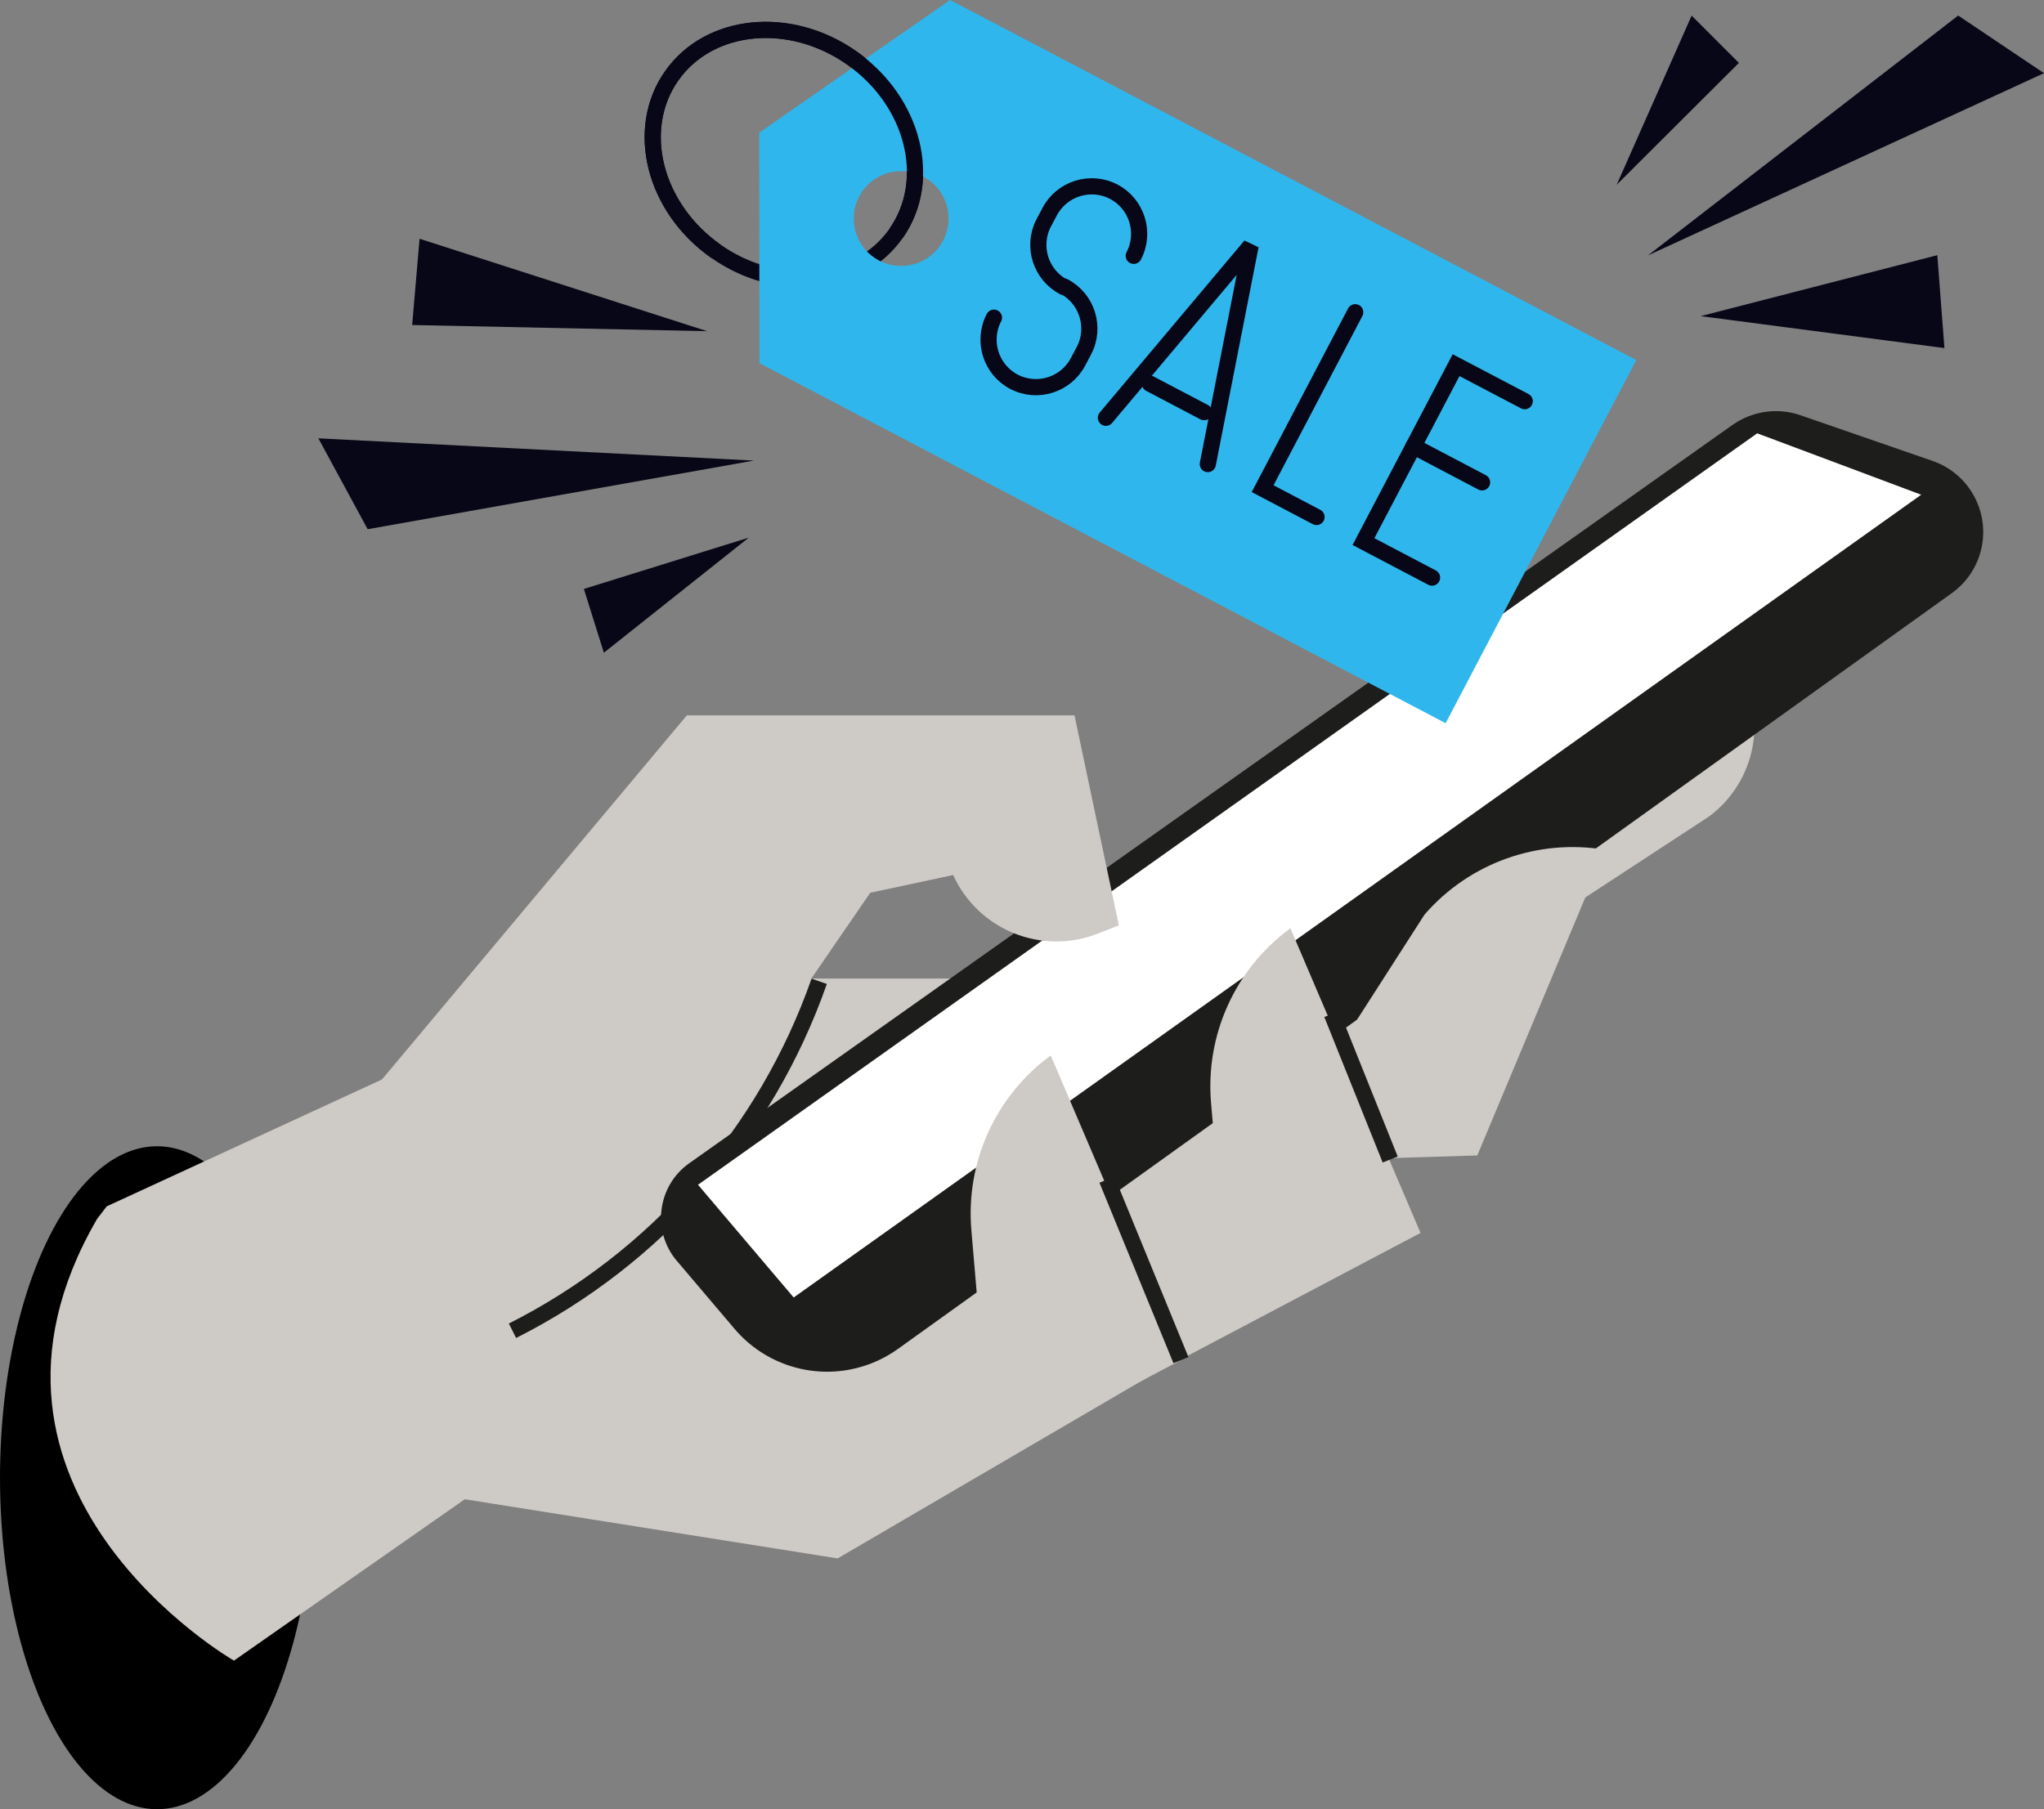 <?xml version="1.0" encoding="UTF-8"?>
<svg id="Layer_2" data-name="Layer 2" xmlns="http://www.w3.org/2000/svg" viewBox="0 0 252.51 223.55">
  <rect x="0" y="0" width="252.51" height="223.55" fill="#808080" stroke="none"/>
  <defs>
    <style>
      .cls-1 {
        fill: #cecac6;
      }

      .cls-2, .cls-3, .cls-4, .cls-5 {
        fill: none;
        stroke-width: 2px;
      }

      .cls-2, .cls-3, .cls-5 {
        stroke: #080717;
      }

      .cls-2, .cls-5 {
        stroke-linecap: round;
      }

      .cls-6 {
        fill: #2fb7ed;
      }

      .cls-7 {
        fill: #080717;
      }

      .cls-8 {
        fill: #1d1d1b;
      }

      .cls-9 {
        fill: #fff;
      }

      .cls-4 {
        stroke: #1d1d1b;
      }

      .cls-5 {
        stroke-linejoin: bevel;
      }
    </style>
  </defs>
  <g>
    <polygon class="cls-7" points="93.13 56.91 45.42 65.39 39.33 54.16 93.13 56.91"/>
    <polygon class="cls-7" points="87.35 40.92 50.92 40.16 51.83 29.5 87.35 40.92"/>
    <polygon class="cls-7" points="92.5 66.43 74.6 80.65 72.13 72.77 92.5 66.43"/>
  </g>
  <g>
    <polygon class="cls-7" points="203.58 31.56 241.91 1.92 252.51 9.04 203.58 31.56"/>
    <polygon class="cls-7" points="210.1 39.06 239.33 31.53 240.21 43.01 210.1 39.06"/>
    <polygon class="cls-7" points="199.72 22.83 208.98 1.93 214.82 7.77 199.72 22.83"/>
  </g>
  <g>
    <ellipse cx="19.4" cy="182.59" rx="19.4" ry="40.96"/>
    <g>
      <path class="cls-1" d="M28.9,205.19l28.52-19.94,46.06,7.31,69.45-40.58-8.04-20.84,46.25-30.26c5.86-4.37,7.35-12.53,3.4-18.68l-2.14-3.33-85.17,42.04h-53l-61.05,28.15-1.18,1.54c-19.53,33.6,16.9,54.59,16.9,54.59Z"/>
      <path class="cls-4" d="M63.31,164.43h0c17.74-8.95,31.32-24.42,37.89-43.18"/>
      <path class="cls-8" d="M83.63,155.81l7.12,8.39c3.69,4.35,9.54,6.23,15.07,4.84h0c1.84-.46,3.57-1.26,5.1-2.36l130.2-93.39c3.67-2.63,4.92-7.51,2.96-11.58h0c-1.07-2.24-3-3.95-5.34-4.76l-16.31-5.64c-2.83-.98-5.96-.53-8.41,1.2l-128.87,91.22c-3.96,2.8-4.66,8.4-1.52,12.09Z"/>
      <polygon class="cls-9" points="86.23 146.39 217.08 53.54 237.34 61.13 98.05 160.32 86.23 146.39"/>
      <path class="cls-1" d="M129.8,130.41l16.08,37.65-33.26,17.55-3.29-15.72,11.7-5.85-1.03-12.04c-.72-8.41,2.99-16.6,9.81-21.59h0Z"/>
      <path class="cls-1" d="M159.41,114.69l16.08,37.65-33.26,17.55-3.29-15.72,11.7-5.85-1.03-12.04c-.72-8.41,2.99-16.6,9.81-21.59h0Z"/>
      <path class="cls-1" d="M198.31,105l-15.81,37.77-26.13.79,19.61-30.55c5.53-6.38,13.99-9.41,22.32-8.01h0Z"/>
      <line class="cls-4" x1="136.75" y1="145.76" x2="145.89" y2="168.06"/>
      <line class="cls-4" x1="164.53" y1="125.29" x2="171.74" y2="143.27"/>
      <path class="cls-1" d="M52.31,152.71h0c19.46-3.99,36.63-15.37,47.88-31.74l7.32-10.66,10.24-2.19h0c3.08,6.77,10.9,9.95,17.83,7.25l2.64-1.03-5.48-25.95h-47.89l-39.48,47.16,6.95,17.18Z"/>
    </g>
  </g>
  <g>
    <ellipse class="cls-3" cx="96.84" cy="19.11" rx="14.6" ry="16.94" transform="translate(25.51 87.33) rotate(-54.89)"/>
    <path class="cls-6" d="M117.37,0l-23.58,16.4.03,28.47,84.77,44.49,23.55-44.87L117.37,0ZM113.07,32.6c-3.09.96-6.38-.76-7.34-3.85-.96-3.09.76-6.38,3.85-7.34,3.09-.96,6.38.76,7.34,3.85.96,3.09-.76,6.38-3.85,7.34Z"/>
    <g>
      <path class="cls-2" d="M131.41,35.46h0c-2.86-1.5-3.97-5.06-2.47-7.92l.73-1.38c1.5-2.86,5.06-3.97,7.92-2.47h0c2.86,1.5,3.97,5.06,2.47,7.92"/>
      <path class="cls-2" d="M131.44,35.4h0c2.86,1.5,3.97,5.06,2.47,7.92l-.73,1.38c-1.5,2.86-5.06,3.97-7.92,2.47h0c-2.86-1.5-3.97-5.06-2.47-7.92"/>
      <polyline class="cls-5" points="136.62 51.62 154.5 30.36 149.21 57.34"/>
      <line class="cls-2" x1="142.06" y1="47.41" x2="148.76" y2="50.93"/>
      <polyline class="cls-2" points="167.42 38.58 155.98 60.38 162.64 63.88"/>
      <polyline class="cls-2" points="176.91 71.37 168.44 66.92 179.88 45.12 188.36 49.57"/>
      <line class="cls-2" x1="174.61" y1="55.14" x2="183.09" y2="59.6"/>
    </g>
    <path class="cls-3" d="M88.44,31.05c-7.65-5.38-10.1-15.09-5.46-21.68,4.64-6.59,14.6-7.58,22.25-2.2,7.65,5.38,10.1,15.09,5.46,21.68"/>
  </g>
</svg>